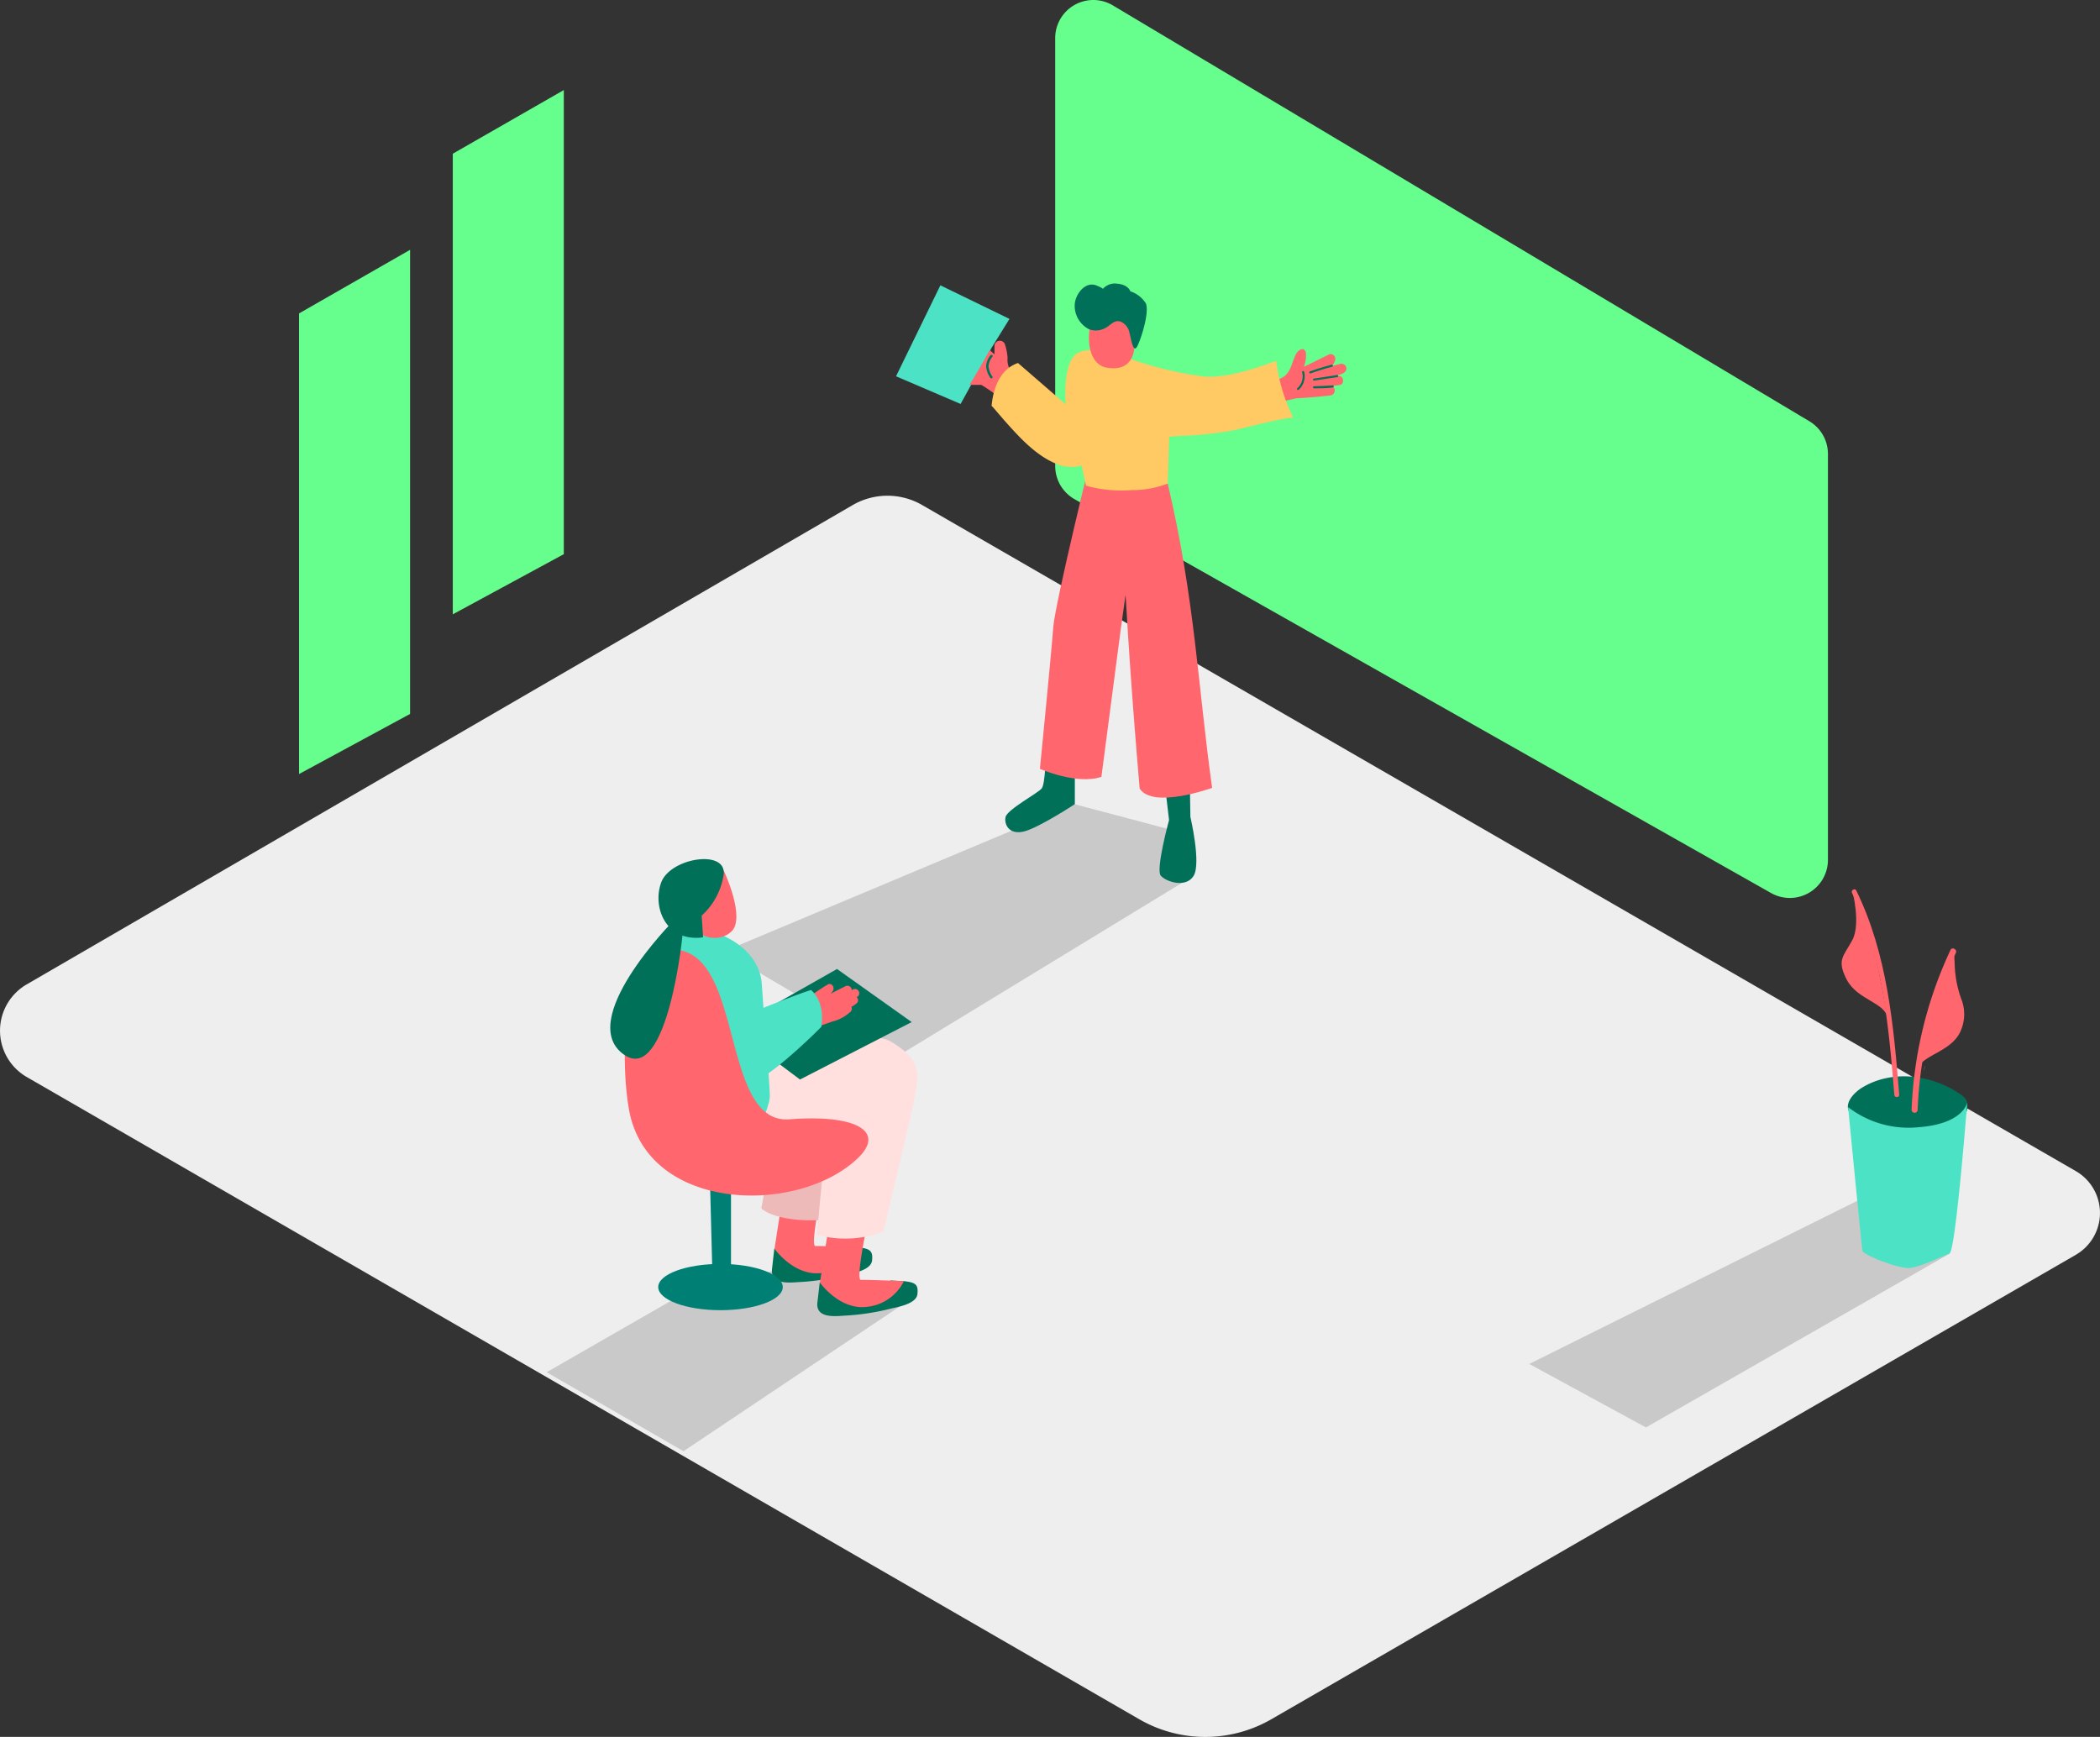 <svg id="_1-10" data-name=" 1-10" xmlns="http://www.w3.org/2000/svg" viewBox="0 0 347.66 287.57"><rect x="0" y="0" width="347.66" height="287.57" fill="#333333" stroke="none"/><defs><style>.cls-1{fill:#eee;}.cls-2{fill:#c9c9c9;}.cls-3{fill:#007058;}.cls-4{fill:#ff666d;}.cls-5{fill:#edbab9;}.cls-6{fill:#ffe0de;}.cls-7{fill:#4be2c5;}.cls-8{fill:#66ff8e;}.cls-9{fill:#ffc963;}.cls-10{fill:#008074;}</style></defs><path class="cls-1" d="M371.87,215l-133.2,76.9a21.87,21.87,0,0,1-21.88,0L32.61,185.57a8.86,8.86,0,0,1,0-15.33L169.36,90.88a11.47,11.47,0,0,1,11.5,0l191,110.28a8,8,0,0,1,0,13.84Z" transform="translate(-28.19 -7.26)"/><polygon class="cls-2" points="90.5 227.19 113.46 214 132.69 209.26 150.93 214.98 113.15 240.27 90.5 227.19"/><polygon class="cls-2" points="177.91 133.15 119.79 157.55 148.85 174.71 197.61 145 195.5 137.81 177.91 133.15"/><polygon class="cls-2" points="322.75 207.57 272.49 236.33 253.17 225.82 307.48 198.81 322.75 207.57"/><path class="cls-3" d="M170.31,213.77c-.42,0-1.74-.1-2.23-.1a10.42,10.42,0,0,1-5.23,1.77,9.2,9.2,0,0,1-6.47-1.47l-.39,3.47c-.22,2.67,3.27,2.14,4.59,2.08a39.34,39.34,0,0,0,7.62-1.17c1-.24,4.18-.75,4.36-2.38S172.21,214,170.31,213.77Z" transform="translate(-28.19 -7.26)"/><path class="cls-4" d="M164.27,204.2s-2,9.4-1.08,9.36,7.12.21,7.12.21a7.64,7.64,0,0,1-6,4.24c-4.61.67-7.9-4-7.9-4l1.83-11.73" transform="translate(-28.19 -7.26)"/><path class="cls-5" d="M155.6,199.85l-1.37,7.48s2.15,2.21,9.39,1.95,0-13.22,0-13.22" transform="translate(-28.19 -7.26)"/><path class="cls-5" d="M151.37,181.76s8.08-6.48,13.44-7.25,8.16,5.06,7.78,9-13.22,6-13.22,6" transform="translate(-28.19 -7.26)"/><path class="cls-3" d="M177.83,219.37c-.42,0-1.74-.1-2.23-.1a10.42,10.42,0,0,1-5.23,1.77,9.2,9.2,0,0,1-6.47-1.47l-.4,3.43c-.22,2.67,3.27,2.14,4.59,2.08a39.34,39.34,0,0,0,7.62-1.17c1-.24,4.18-.75,4.36-2.38S179.74,219.59,177.83,219.37Z" transform="translate(-28.19 -7.26)"/><path class="cls-4" d="M171.79,209.8s-2,9.4-1.08,9.36,7.12.21,7.12.21a7.64,7.64,0,0,1-6,4.24c-4.61.67-7.9-4-7.9-4l1.83-11.73" transform="translate(-28.19 -7.26)"/><path class="cls-5" d="M151.88,182.06s8.08-6.48,13.44-7.25,8.16,5.06,7.78,8.95-13.22,6-13.22,6" transform="translate(-28.19 -7.26)"/><path class="cls-6" d="M156.19,184.22c1-1,14.76-7.37,19.59-4.45s4.53,5.09,3.92,8.65-5.28,22.74-5.28,22.74a17.41,17.41,0,0,1-11,.52l1.35-14.25-18.27-10" transform="translate(-28.19 -7.26)"/><polygon class="cls-3" points="128.11 175.48 132.44 178.73 150.93 169.22 138.57 160.43 121.25 170.25 128.11 175.48"/><polygon class="cls-7" points="159.03 66.88 164.16 57.58 167.12 52.8 155.68 47.24 148.34 62.3 159.03 66.88"/><path class="cls-4" d="M199.16,72.43l-3.26-3.62a5.34,5.34,0,0,1-.71-.79A3.43,3.43,0,0,1,195,66.5a9.63,9.63,0,0,0-.43-2.2.89.89,0,0,0-1.74.24v1.39l-.79-.71c-1.07,1.94-2.17,3.87-3.34,5.76h1.94a22.94,22.94,0,0,1,6.1,5.26.83.83,0,0,0,1.17.06.89.89,0,0,0,.23-.35,1.43,1.43,0,0,0,.27-.09h0a.91.91,0,0,0,.32-1.21h0a.73.73,0,0,0-.44-.42c-.18-.21-.35-.42-.52-.64l.11.12C198.67,74.53,199.92,73.28,199.16,72.43Z" transform="translate(-28.19 -7.26)"/><path class="cls-3" d="M192.51,69.65a3.72,3.72,0,0,1-.67-1.69,2.71,2.71,0,0,1,.66-1.65c.15-.22-.2-.42-.35-.2a3.12,3.12,0,0,0-.71,1.85,4.07,4.07,0,0,0,.73,1.89.19.19,0,0,0,.28,0A.19.19,0,0,0,192.51,69.65Z" transform="translate(-28.19 -7.26)"/><path class="cls-8" d="M202.88,13.57V84.42a6.32,6.32,0,0,0,3.21,5.49l115.3,65.2a6.31,6.31,0,0,0,9.42-5.49V82.4a6.31,6.31,0,0,0-3.08-5.4L212.42,8.15a6.31,6.31,0,0,0-9.54,5.42Z" transform="translate(-28.19 -7.26)"/><path class="cls-4" d="M250.08,67.5l-1.5.39a1.76,1.76,0,0,0,.66-1.06.78.78,0,0,0-.58-.92.75.75,0,0,0-.53.07c-1.33.67-2.69,1.33-4.06,2l.08-.3a4.84,4.84,0,0,0,.24-2c-.29-1.14-1.32-.51-1.74.39-.57,1.2-.69,2.49-1.77,3.44a5.36,5.36,0,0,1-2.1.85c-.76.22-1.52.42-2.28.62a.76.76,0,0,0,0,1.45.74.74,0,0,0-.22,1,.8.8,0,0,0,.29.26c-.34.55.05,1.44.78,1.14a29.41,29.41,0,0,1,5.52-1.63q2.79-.15,5.56-.47c.95-.11,1-1.59,0-1.51h-.14L250,71c.83-.14.65-1.59-.2-1.48h-.2l-.55.08.79-.26c.49-.17.94-.28,1.19-.77a.76.76,0,0,0-.4-1A.75.75,0,0,0,250.08,67.5Z" transform="translate(-28.19 -7.26)"/><path class="cls-3" d="M244.08,68.78a.18.18,0,0,0-.23-.07.17.17,0,0,0-.09.16,2.61,2.61,0,0,1-.8,2.67c-.16.14.08.38.24.24A3,3,0,0,0,244.08,68.78Z" transform="translate(-28.19 -7.26)"/><path class="cls-3" d="M248.68,67.64c-1.22.32-2.43.69-3.62,1.12-.2.07-.11.4.09.32,1.19-.42,2.4-.79,3.62-1.12a.18.18,0,0,0,.07-.23A.17.17,0,0,0,248.68,67.64Z" transform="translate(-28.19 -7.26)"/><path class="cls-3" d="M249.53,69.36l-3.85.59c-.21,0-.12.36.09.32l3.85-.59C249.83,69.65,249.74,69.32,249.53,69.36Z" transform="translate(-28.19 -7.26)"/><path class="cls-3" d="M248.84,71.07c-1,.07-2.07.11-3.11.14a.17.17,0,0,0,0,.34c1,0,2.08,0,3.11-.14C249.05,71.39,249.05,71.06,248.84,71.07Z" transform="translate(-28.19 -7.26)"/><polygon class="cls-8" points="49.51 51.89 49.51 128.15 67.89 118.2 67.89 41.36 49.51 51.89"/><polygon class="cls-8" points="74.96 25.45 74.96 101.71 93.34 91.75 93.34 14.91 74.96 25.45"/><path class="cls-3" d="M348.17,202.27a11.6,11.6,0,0,1-1.6.64,11.14,11.14,0,0,0-7.17,0,.61.61,0,0,0,0,1.17,12.57,12.57,0,0,0,7.14.09,7.83,7.83,0,0,1,.79.34.63.63,0,0,0,.81-.91l.65-.29C349.49,203,348.87,201.92,348.17,202.27Z" transform="translate(-28.19 -7.26)"/><path class="cls-3" d="M201.34,132.09s-.1,4.92-.68,5.69-5.74,3.51-6,4.76.63,3,3.09,2.37,8.38-4.51,8.38-4.51V129.75" transform="translate(-28.19 -7.26)"/><path class="cls-3" d="M221.1,137.69l.63,5.34s-2.26,8.23-1.36,9.23,4.16,2.08,5.43,0-.54-9.77-.54-9.77l-.09-5.79" transform="translate(-28.19 -7.26)"/><path class="cls-4" d="M209.23,81.19s-6.4,26-6.68,30-2.2,23.36-2.2,23.36,6.08,2.7,10.18,1.33l3.2-24.42,3.59-25.59S210.76,79.34,209.23,81.19Z" transform="translate(-28.19 -7.26)"/><path class="cls-4" d="M221.51,87.32c4.52,19.16,5,33.63,7.35,50.38,0,0-9.79,3.57-12,.11-1.46-17.07-2.64-34.19-3.19-51.31Z" transform="translate(-28.19 -7.26)"/><path class="cls-9" d="M239.46,67c-4.11,1.56-9,3-12.35,2.54a58.33,58.33,0,0,1-12.34-3.06c-.54-.18-6.39-2.42-8.56-.49s-1.59,8.21-1.59,8.21l-7.9-6.84c-2.93,1-4.09,4.08-4.37,7.09l.3.31,1.72,2c2.59,2.91,5.56,6.27,9.37,7.54A6.75,6.75,0,0,0,208.3,84c1.13-.42,2.79-1.8,4-1.35a2.17,2.17,0,0,0,1,.31c.91-.11,2.13-1.56,3-2,2.37-1.23,5.15-1.42,7.76-1.55a56.26,56.26,0,0,0,8.49-.94c.82-.17,9.56-2.41,9.75-2A30.34,30.34,0,0,1,239.46,67Z" transform="translate(-28.19 -7.26)"/><path class="cls-4" d="M208.68,61.15c-.58,2.74-.09,6.53,2.84,7,3.78.56,4.72-2,4.52-5.17-.16-2.51-1.47-6.44-4.86-5.3a3.54,3.54,0,0,0-1.9,1.75A6.88,6.88,0,0,0,208.68,61.15Z" transform="translate(-28.19 -7.26)"/><path class="cls-3" d="M208.46,61.76a4.36,4.36,0,0,1-2.34-4.2c.16-1.68,1.79-3.83,3.68-3,1.28.54.93.58.93.58a2.65,2.65,0,0,1,2.49-.9c1.79.16,2.1,1.25,2.1,1.25a4.83,4.83,0,0,1,2.57,2c.61,1.48-.78,5.89-1.44,7.13s-1-1.28-1.28-2.29a2.49,2.49,0,0,0-1.5-1.84c-1.1-.3-1.65.68-2.52,1.09A3.14,3.14,0,0,1,208.46,61.76Z" transform="translate(-28.19 -7.26)"/><path class="cls-9" d="M215.59,88.4a16,16,0,0,0,5.92-1.08l.4-12.55-15.13,7.09s.57,3,1.21,5.81A21.65,21.65,0,0,0,215.59,88.4Z" transform="translate(-28.19 -7.26)"/><path class="cls-7" d="M137.84,172.14s-.29-10.89,4.67-11.07,11.45,3.39,11.8,9.15,1.33,16.54,1.33,18.56-3.63,9.49-3.63,9.49" transform="translate(-28.19 -7.26)"/><path class="cls-4" d="M170,172.32l.09,0a.71.71,0,0,0-.72-1.23l-.17.1a.73.73,0,0,0-.71-.73.7.7,0,0,0-.35.09c-.82.4-1.63.81-2.43,1.24l.31-.38c.47-.59-.12-1.58-.86-1.12-1,.61-1.93,1.24-2.87,1.9a.75.75,0,0,0-.18,1.05l0,0-.15.11a.78.78,0,0,0-.21,1,.82.82,0,0,0,.07.65.69.69,0,0,0,.29,1.16l.06.07-.84.29c-.86.3-.49,1.67.38,1.37l4.31-1.51a6.71,6.71,0,0,0,3-1.64.68.68,0,0,0,.12-.78,4.6,4.6,0,0,0,.87-.59.64.64,0,0,0,.1-.9A.86.86,0,0,0,170,172.32Z" transform="translate(-28.19 -7.26)"/><path class="cls-7" d="M152.38,175s7.75-3.15,10.06-3.83c0,0,2.39,1.68,1.73,6.09,0,0-7,7.14-11.32,9.29" transform="translate(-28.19 -7.26)"/><path class="cls-4" d="M146.35,159.51a.74.74,0,0,0,0-.94,2.88,2.88,0,0,0-1.21-1,1.08,1.08,0,0,0-1.35.71s0,.05,0,.07a1.81,1.81,0,0,0,2.14,2,.73.73,0,0,0,.5-.87Z" transform="translate(-28.19 -7.26)"/><ellipse class="cls-10" cx="119.28" cy="213.09" rx="10.31" ry="3.83"/><polyline class="cls-10" points="117.55 195.96 117.95 211.37 121.02 211.37 121.02 195.96"/><path class="cls-4" d="M133.37,194.54a15.81,15.81,0,0,1-.78-2.32c-1.53-6-2.54-28.61,7.61-27.69,11.14,1,7.38,28.91,18.67,28.05s15.92,2.08,11.3,6.46C161,207.79,139,208,133.37,194.54Z" transform="translate(-28.19 -7.26)"/><path class="cls-4" d="M148,151.38s3.71,7.82,1.27,10.12c-1.73,1.63-5.15,1.52-6.93-1.47S144.61,150,148,151.38Z" transform="translate(-28.19 -7.26)"/><path class="cls-3" d="M144.35,158.86A11.43,11.43,0,0,0,148,152c.4-4.18-8.83-2.7-10.34,1.35s.72,9.93,6.93,9.1Z" transform="translate(-28.19 -7.26)"/><path class="cls-3" d="M140.06,159.35c-.64.54-16.82,17.07-8.43,22.61,7,4.62,9.68-19.59,9.67-21.44" transform="translate(-28.19 -7.26)"/><path class="cls-3" d="M353.87,189.8a1.83,1.83,0,0,0-.3-.63,3.79,3.79,0,0,0-.93-.81c-4.71-3.19-11.23-4.07-16.22-1-1.14.71-2.83,2.33-2.16,3.85a4.48,4.48,0,0,0,2.39,1.76,36.37,36.37,0,0,0,8.52,2.22c1.06.18,2.12.35,3.19.46a4.41,4.41,0,0,0,3.88-1.67C353,193.09,354.21,191.18,353.87,189.8Z" transform="translate(-28.19 -7.26)"/><path class="cls-7" d="M334.15,190.56a16.39,16.39,0,0,0,11.72,3.32c7.42-.57,8-4.08,8-4.08s-1.92,24.61-2.94,25-4.81,2.25-6.64,2.39-7.62-2.18-7.76-2.82S334.15,190.56,334.15,190.56Z" transform="translate(-28.19 -7.26)"/><path class="cls-4" d="M346.91,183.71a2.42,2.42,0,0,0-.21.84Z" transform="translate(-28.19 -7.26)"/><path class="cls-4" d="M335.5,154.7c-.23-.47-.93-.06-.7.41,5.08,10.38,6.07,22.06,7,33.4,0,.52.85.52.81,0C341.68,177,340.65,165.22,335.5,154.7Z" transform="translate(-28.19 -7.26)"/><path class="cls-4" d="M334.86,154.8s1.42,5.38,0,8.08-2.68,3.23-.93,6.59,6.43,3.79,6.74,6.36S338.38,159.37,334.86,154.8Z" transform="translate(-28.19 -7.26)"/><path class="cls-4" d="M351.11,164.52A68.43,68.43,0,0,0,344.66,191a.5.5,0,0,0,1,0A67.14,67.14,0,0,1,352,165C352.23,164.45,351.38,164,351.11,164.52Z" transform="translate(-28.19 -7.26)"/><path class="cls-4" d="M351.8,167.15c0-.54-.12-1.6-.06-2.55l-.57.36c-1.93,4.75-4.81,15.92-5.68,19.34,1.17-2.56,6-2.91,7.39-6.59a6.81,6.81,0,0,0,.08-4.85A18.32,18.32,0,0,1,351.8,167.15Z" transform="translate(-28.19 -7.26)"/></svg>